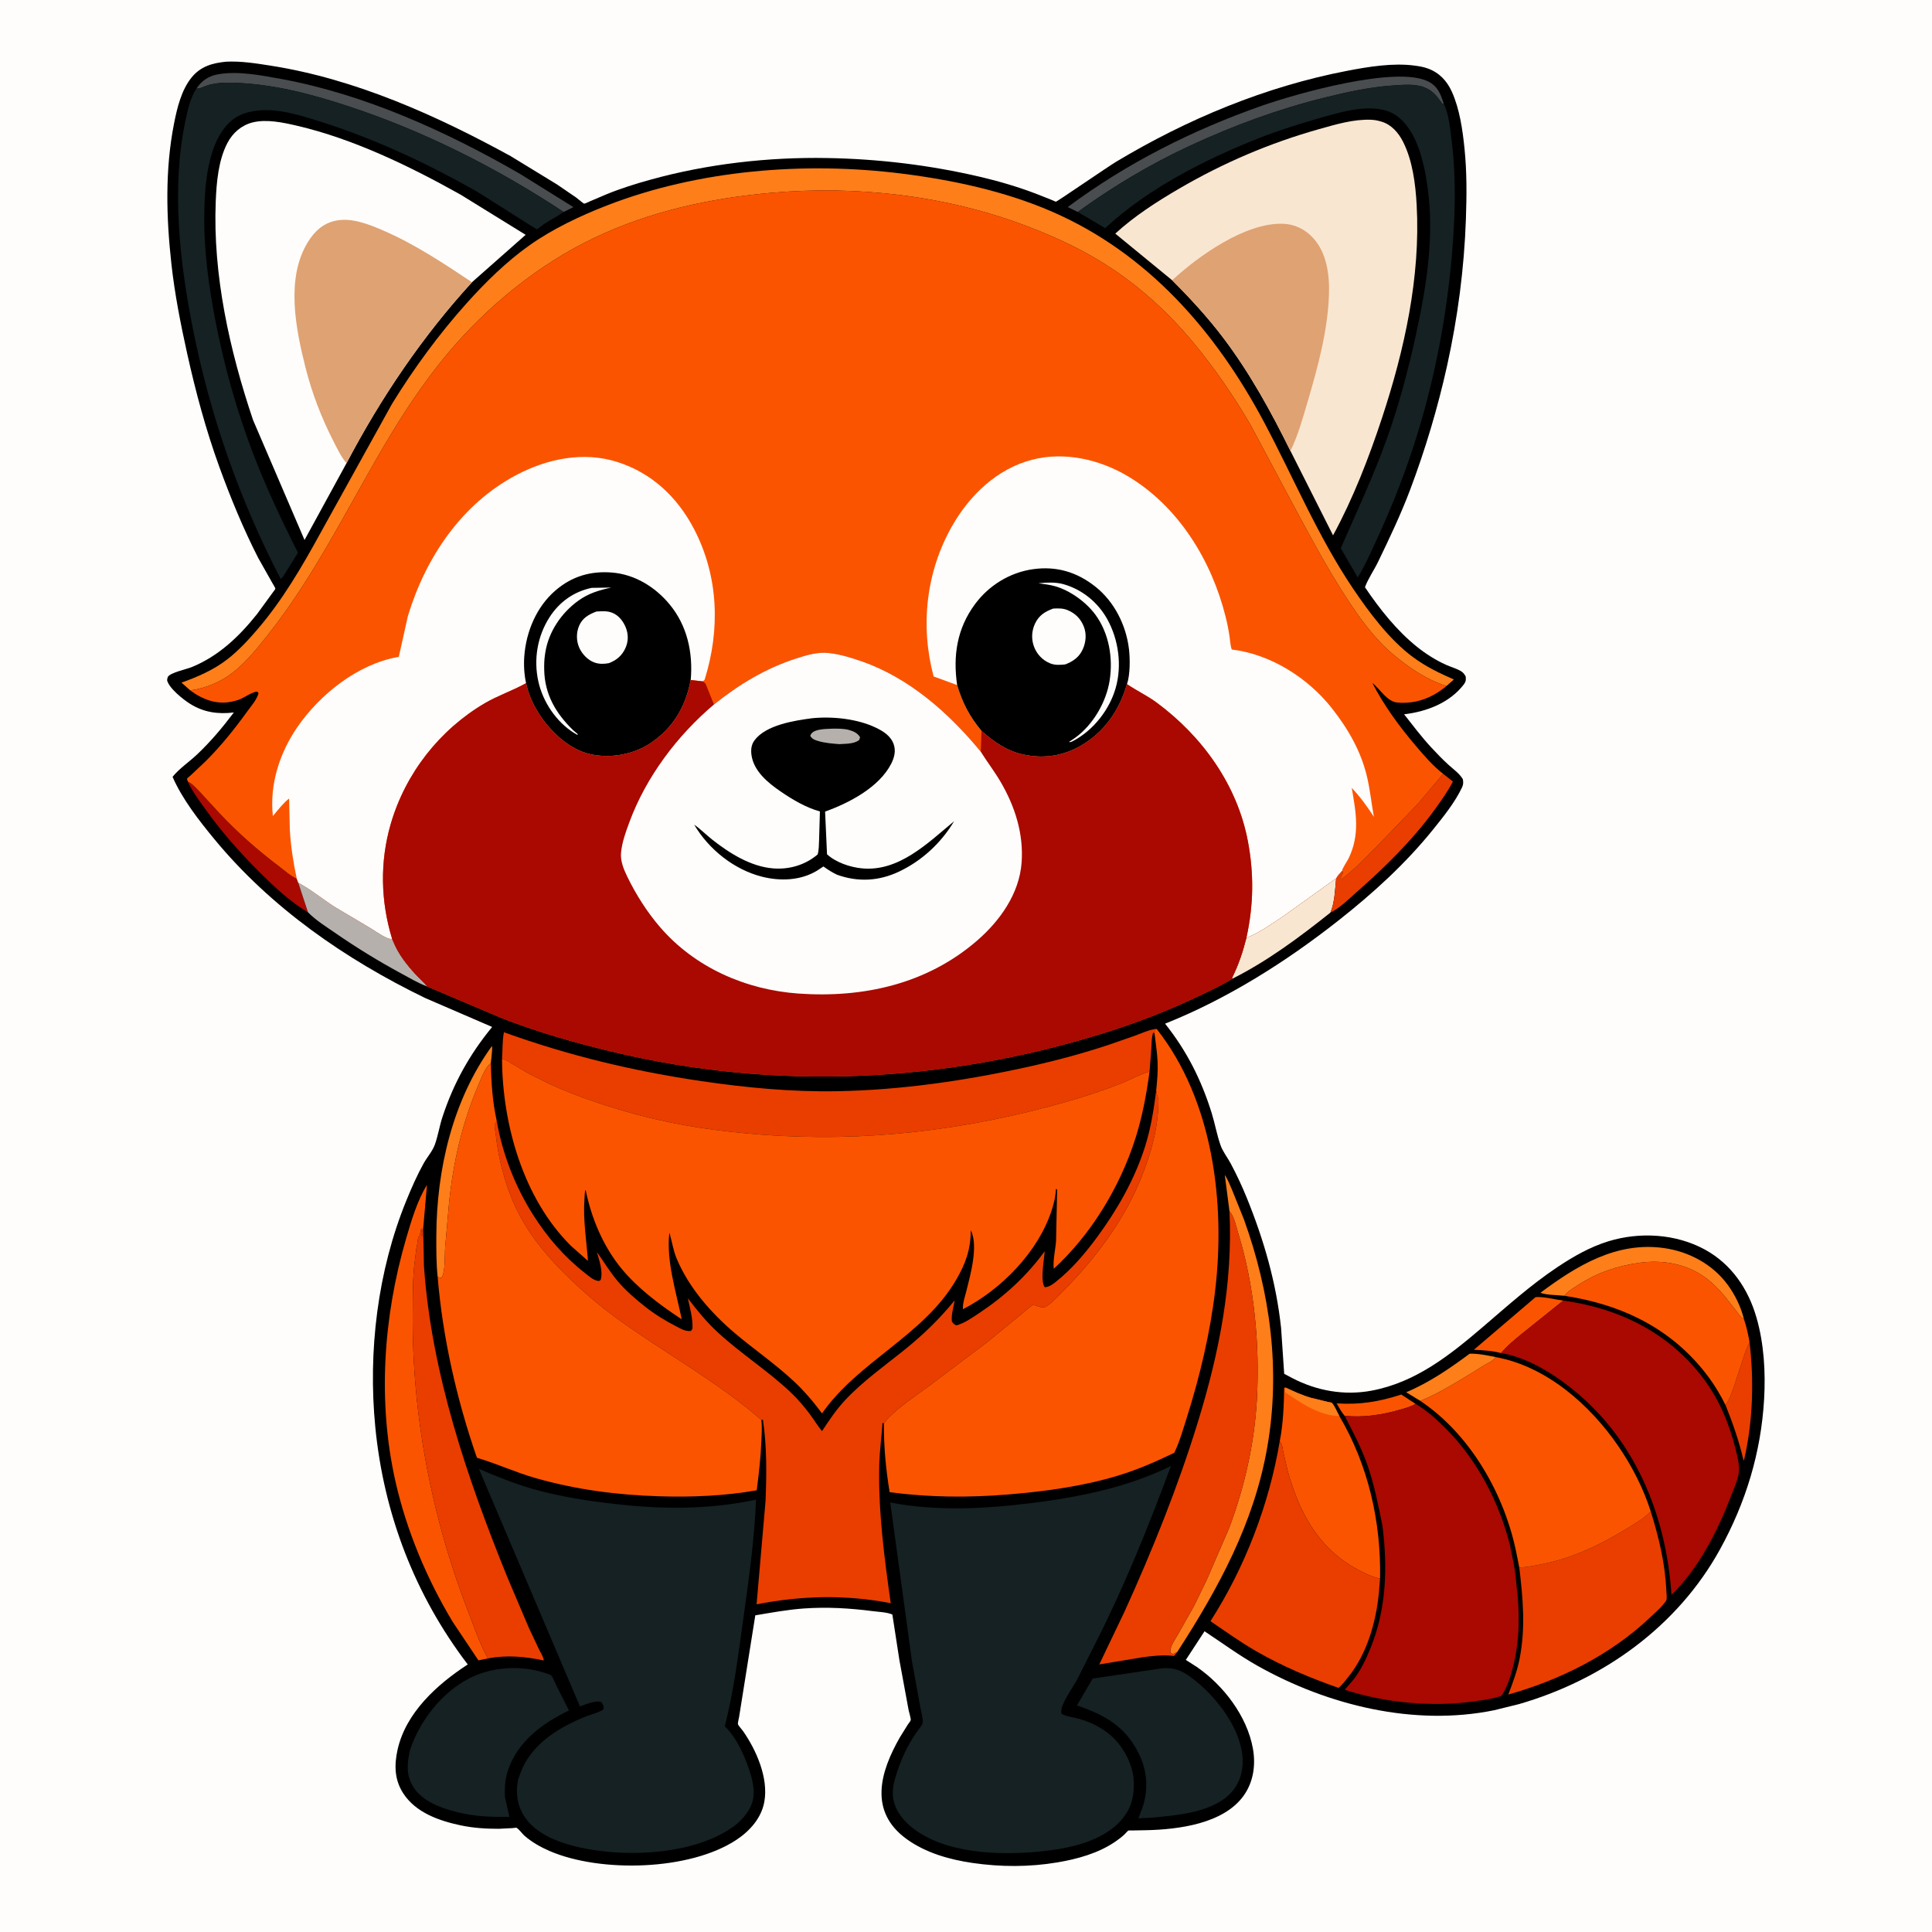 <svg version="1.1" xmlns="http://www.w3.org/2000/svg" style="display: block;" viewBox="0 0 2048 2048" width="1024" height="1024">
<path transform="translate(0,0)" fill="rgb(254,253,251)" d="M -0 -0 L 2048 0 L 2048 2048 L -0 2048 L -0 -0 z"/>
<path transform="translate(0,0)" fill="rgb(0,0,0)" d="M 239.701 65.394 C 255.303 64.591 271.564 67.194 286.936 69.608 C 376.557 83.677 462.506 122.257 541.509 165.601 L 590.22 195.37 L 610.696 209.339 C 612.016 210.323 618.596 215.889 619.18 215.879 C 620.448 215.858 624.001 213.98 625.279 213.437 L 642.898 205.959 C 657.926 199.754 673.92 194.806 689.596 190.457 C 749.745 173.768 814.181 166.426 876.552 167.509 C 931.504 168.463 985.43 174.938 1038.96 187.445 C 1059.12 192.154 1079.13 198.095 1098.48 205.458 L 1114.99 212.009 C 1115.65 212.274 1118.93 213.844 1119.41 213.794 C 1120.59 213.672 1174.8 176.486 1183.02 171.549 C 1258.45 126.257 1341.32 91.781 1427.9 75.098 C 1450.61 70.721 1476.62 66.442 1499.74 69.562 L 1501.5 69.822 C 1505.58 70.393 1509.39 71.131 1513.28 72.509 C 1525.57 76.866 1533.83 85.645 1539.11 97.402 C 1547.29 115.653 1550.44 137.726 1552.45 157.51 C 1554.99 182.589 1554.79 207.064 1553.92 232.222 C 1552.12 284.339 1545.27 336.588 1534.01 387.5 C 1524.18 431.973 1510.97 476.243 1494.91 518.875 C 1485.09 544.965 1473.04 570.268 1460.93 595.355 C 1456.59 604.356 1450.31 613.278 1446.91 622.489 C 1462.37 645.426 1480.57 668.465 1502.23 685.78 C 1511.41 693.119 1521.93 699.794 1532.65 704.645 C 1537.72 706.937 1543.39 708.445 1548.22 711.177 C 1550.86 712.67 1552.2 714.418 1553.67 717.009 C 1554.13 720.48 1553.92 722.632 1551.73 725.5 C 1536.71 745.132 1511.99 754.466 1488.39 757.176 C 1497.71 769.018 1506.87 781.149 1517.1 792.22 C 1522.98 798.578 1529.07 804.914 1535.48 810.741 C 1540.71 815.496 1547.14 819.885 1550.71 826.053 C 1551.21 829.142 1551.29 831.576 1549.91 834.5 C 1542.47 850.348 1530.13 865.654 1519.19 879.237 C 1489.95 915.575 1455.39 946.954 1418.82 975.766 C 1363.13 1019.65 1301.03 1058.8 1235.03 1085.14 C 1258.05 1114.05 1273.49 1144.69 1284.46 1180 C 1287.94 1191.2 1289.99 1203.18 1293.89 1214.17 C 1296.24 1220.78 1301.32 1227.22 1304.66 1233.47 C 1311.05 1245.43 1316.83 1257.87 1321.92 1270.44 C 1339.92 1314.88 1352.87 1359.84 1358 1407.64 L 1361.3 1456.28 L 1369.78 1460.8 C 1395.88 1474.37 1424.98 1479.58 1454 1474.14 C 1500.67 1465.38 1536.81 1436.6 1571.88 1406.62 C 1597.65 1384.59 1622.59 1362.1 1650.88 1343.23 C 1667.87 1331.9 1685.53 1321.76 1705.19 1315.75 C 1738.27 1305.64 1776.42 1307.83 1807.05 1324.49 C 1835.33 1339.88 1853.18 1366.2 1861.97 1396.76 C 1869.92 1424.41 1871.66 1454.42 1870.04 1483 C 1866.82 1539.66 1850.64 1592.64 1823.34 1642.26 C 1778.2 1724.28 1699.25 1780.67 1610.25 1806.41 L 1583.76 1812.95 C 1498.83 1830.2 1407.59 1807.75 1333.19 1765.9 C 1313.43 1754.79 1295.68 1741.66 1276.85 1729.21 L 1257.02 1759.57 L 1268.41 1766.85 C 1296.82 1786.31 1321.95 1819.13 1328.12 1853.46 C 1331.23 1870.78 1328.77 1888.81 1318.42 1903.36 C 1297.12 1933.31 1249.32 1939.26 1215.53 1940.09 L 1199.77 1940.38 C 1199.34 1940.39 1196.54 1940.25 1196.21 1940.43 C 1194.98 1941.11 1193.11 1943.52 1192 1944.56 C 1189.05 1947.32 1185.83 1949.78 1182.5 1952.07 C 1164.44 1964.51 1142.15 1970.66 1120.76 1974.24 C 1090.98 1979.24 1060.7 1979.15 1030.86 1974.8 C 1006.53 1971.26 981.364 1964.12 961.196 1949.58 C 920.71 1920.38 932.774 1878.48 954.034 1841.44 L 962.446 1827.94 C 963.164 1826.84 965.195 1824.48 965.4 1823.42 C 965.735 1821.69 963.593 1815.07 963.196 1812.94 L 953.358 1759.5 L 945.951 1711.5 C 940.622 1708.98 930.924 1708.63 924.886 1707.85 C 900.673 1704.71 876.579 1703.33 852.194 1705.05 C 835.046 1706.26 817.617 1709.47 800.654 1712.32 L 783.521 1819.78 C 783.265 1821.32 781.938 1826.45 782.282 1827.74 C 782.682 1829.23 786.341 1833.17 787.385 1834.65 C 801.643 1854.86 814.833 1884.79 810.199 1910.1 C 807.063 1927.23 794.934 1940.8 780.778 1950.21 C 731.343 1983.06 636.402 1985.43 582.483 1962.1 C 573.115 1958.05 563.656 1952.67 555.948 1945.93 C 553.688 1943.96 549.915 1938.71 547.561 1937.54 C 547.085 1937.3 544.098 1937.81 543.32 1937.87 L 528.783 1938.6 C 515.37 1938.66 501.633 1937.75 488.5 1934.99 C 465.55 1930.15 440.756 1921.53 427.41 1900.94 C 418.13 1886.61 417.825 1871.09 421.41 1854.88 C 430.114 1815.5 463.439 1785.44 495.829 1764.4 C 439.805 1690.96 406.848 1604.85 397.853 1513.01 C 389.976 1432.6 400.197 1347.31 430.844 1272.38 C 436.24 1259.18 442.095 1245.8 449.024 1233.33 C 452.635 1226.83 458.406 1220.38 460.918 1213.46 C 464.327 1204.06 465.828 1193.79 468.965 1184.22 C 480.72 1148.35 497.815 1117.67 521.693 1088.62 L 450.561 1057.89 C 366.112 1016.89 287.085 962.177 227.088 889.364 C 210.944 869.772 193.032 846.854 182.93 823.466 C 189.921 814.78 200.574 807.627 208.782 799.871 C 223.283 786.168 235.883 771.19 247.872 755.259 C 231.095 757.265 215.997 755.165 201.511 746.106 C 194.183 741.522 178.977 729.45 177.118 721 C 177.404 719.833 177.417 718.563 177.977 717.5 C 180.308 713.068 197.984 709.316 203.219 707.168 C 231.951 695.376 253.423 674.782 272.5 650.926 L 289.33 627.832 C 289.761 627.211 291.915 624.543 291.919 624.091 C 291.925 623.261 289.147 618.818 288.627 617.858 L 273.645 591.299 C 257.788 560.22 244.411 527.695 232.5 494.925 C 218.278 455.796 207.463 415.524 198.448 374.918 C 191.472 343.493 185.254 311.881 181.7 279.86 C 176.234 230.596 174.836 179.92 184.458 131.094 C 187.721 114.532 192.242 95.442 203.121 82.094 C 212.759 70.269 225.197 66.832 239.701 65.394 z"/>
<path transform="translate(0,0)" fill="rgb(251,84,0)" d="M 1425.39 1500.85 C 1421.98 1496.82 1419.5 1492.23 1416.89 1487.66 C 1441.91 1489.2 1461.65 1485.95 1485.4 1478.27 L 1500.5 1488.11 C 1495.37 1491.39 1489.39 1492.77 1483.61 1494.44 C 1464.56 1499.94 1445.22 1502.83 1425.39 1500.85 z"/>
<path transform="translate(0,0)" fill="rgb(254,126,26)" d="M 1505.57 1484.99 L 1490.67 1475.87 C 1515.35 1465.36 1536.48 1450.86 1557.94 1434.95 C 1567.01 1434.73 1576.82 1436.82 1585.73 1438.61 C 1582.99 1441.7 1580.77 1443.32 1577.09 1445.17 C 1571.55 1447.95 1566.33 1451.75 1561 1454.94 C 1543.63 1465.35 1524.47 1477.58 1505.57 1484.99 z"/>
<path transform="translate(0,0)" fill="rgb(233,62,0)" d="M 1854.53 1422.14 C 1859.47 1463.61 1858.21 1507.04 1848.72 1547.85 L 1848.22 1547.95 C 1843.47 1527.61 1836.91 1508.82 1829.15 1489.48 C 1833.87 1482.67 1836.24 1474.94 1838.93 1467.18 L 1849.96 1433.54 C 1851.28 1429.54 1853.37 1426.22 1854.53 1422.14 z"/>
<path transform="translate(0,0)" fill="rgb(251,84,0)" d="M 1591.24 1434.32 C 1582.07 1431.87 1571.82 1431.21 1562.34 1430.84 L 1627.77 1375 C 1636.55 1374.29 1648.16 1377.53 1657.09 1378.69 L 1613.85 1413.37 C 1605.81 1420 1597.86 1426.21 1591.24 1434.32 z"/>
<path transform="translate(0,0)" fill="rgb(169,9,0)" d="M 198.997 828.317 C 204.069 830.952 207.708 835.165 211.657 839.205 L 232.273 861.597 C 252.024 882.721 273.356 901.372 296.413 918.822 C 302.018 923.063 308.22 928.683 314.6 931.514 L 316.179 935.728 L 326.479 967.093 C 307.649 956.039 291.229 940.559 275.838 925.233 C 254.269 903.755 235.331 882.451 217.63 857.659 C 210.993 848.363 203.706 838.761 198.997 828.317 z"/>
<path transform="translate(0,0)" fill="rgb(254,126,26)" d="M 463.939 1353.51 C 462.401 1339.33 462.484 1324.45 462.534 1310.17 C 462.779 1239.81 479.733 1166.29 521.601 1108.64 C 522.006 1114.42 520.814 1121.07 520.299 1126.89 C 513.822 1132.2 510.242 1142.96 507.02 1150.5 C 489.952 1190.46 480.344 1232.33 475.995 1275.5 L 471.896 1322.13 C 471.258 1330.6 472.325 1347.38 468.157 1354.5 C 466.248 1354.48 465.636 1354.24 463.939 1353.51 z"/>
<path transform="translate(0,0)" fill="rgb(182,176,173)" d="M 316.179 935.728 C 329.354 942.705 341.218 952.474 353.674 960.634 L 393.683 984.414 C 398.441 987.242 410.99 996.527 415.626 995.148 L 417.389 999.238 C 422.661 1011.88 431.285 1022.78 440.5 1032.81 C 444.499 1037.15 449.265 1041.12 452.883 1045.75 C 443.181 1042.14 433.81 1036.51 424.693 1031.57 C 401.132 1018.8 378.39 1004.86 356.334 989.638 C 346.313 982.722 335.031 975.757 326.479 967.093 L 316.179 935.728 z"/>
<path transform="translate(0,0)" fill="rgb(254,126,26)" d="M 1658.24 1373.57 C 1650.68 1372.74 1639.87 1372.98 1632.91 1370.4 C 1671.5 1341.59 1713.64 1315.89 1763.94 1323.01 C 1790.23 1326.74 1815.11 1339.96 1831.06 1361.44 C 1839.07 1372.23 1845.43 1385.08 1848.6 1398.16 C 1844.7 1396.4 1842.97 1392.92 1840.5 1389.63 L 1828.29 1374.12 C 1822.53 1367.41 1815.93 1360.51 1808.86 1355.16 C 1788.61 1339.84 1763.13 1335.19 1738.29 1338.57 C 1714.64 1341.79 1693.28 1349.01 1673.13 1361.99 C 1667.64 1365.52 1662.48 1368.48 1658.24 1373.57 z"/>
<path transform="translate(0,0)" fill="rgb(249,230,209)" d="M 1321.27 994.081 L 1321.89 993.796 C 1335.52 988.443 1347.65 979.567 1359.81 971.5 L 1416.38 930.981 C 1415.21 942.69 1414.9 956.527 1410.28 967.414 C 1377.45 993.553 1343.72 1018.73 1306.08 1037.65 C 1306.28 1035.98 1306.07 1036.45 1306.7 1035.17 C 1312.82 1022.64 1317.28 1009.54 1320.71 996.029 L 1321.27 994.081 z"/>
<path transform="translate(0,0)" fill="rgb(233,62,0)" d="M 1529.78 820.275 L 1540.14 828.444 C 1534.6 839.174 1527.33 849.278 1520.24 859.033 C 1496.84 891.207 1467.47 919.9 1437.64 946.086 C 1429.54 953.2 1420.02 962.77 1410.28 967.414 C 1414.9 956.527 1415.21 942.69 1416.38 930.981 C 1417.72 928.143 1420.64 925.431 1422.68 923.031 L 1423.72 925.032 C 1422.69 927.022 1421.78 928.872 1421.05 931 L 1422.5 931.729 C 1437 920.464 1449.38 907.449 1462.23 894.389 L 1503.07 852.014 L 1529.78 820.275 z"/>
<path transform="translate(0,0)" fill="rgb(73,77,80)" d="M 208.235 93.817 C 214.097 85.314 221.004 80.585 231.224 78.749 C 252.168 74.986 277.403 79.915 298 83.687 C 386.528 99.9 473.991 139.688 551.581 184.528 L 607.831 219.567 L 597.474 224.678 C 526.17 177.652 448.751 138.57 367.472 112.043 C 328.476 99.316 289.524 89.112 248.287 87.736 C 238.897 87.422 229.538 87.688 220.444 90.282 C 216.956 91.277 213.239 93.707 209.638 93.823 L 208.235 93.817 z"/>
<path transform="translate(0,0)" fill="rgb(73,77,80)" d="M 1142.44 224.681 L 1131.85 219.499 C 1194.54 172.848 1263.81 138.007 1337.44 112.14 C 1373.14 99.599 1480.14 69.089 1514.14 86.459 C 1524.06 91.527 1527.26 99.746 1530.35 109.806 L 1529.27 110.449 C 1523.67 102.792 1519.67 96.574 1510.5 92.869 L 1509.29 92.366 C 1499.78 88.679 1486.63 89.939 1476.63 90.611 C 1452.24 92.248 1428.62 97.424 1404.95 103.257 C 1355.02 115.561 1307.49 133.1 1260.87 154.741 C 1219.09 174.141 1179.76 197.709 1142.44 224.681 z"/>
<path transform="translate(0,0)" fill="rgb(254,126,26)" d="M 1303.3 1283.93 L 1298.32 1245.55 C 1301.56 1250.16 1303.74 1256.07 1306.02 1261.24 L 1318.61 1292.59 C 1346.63 1370.22 1357.61 1452.35 1343.38 1534.02 C 1329.36 1614.51 1291.69 1683.5 1247.9 1751.22 L 1243 1753.51 L 1240.49 1751.51 C 1240.41 1744.68 1245.47 1738.21 1248.73 1732.46 L 1265.86 1702.1 L 1279.09 1674.87 L 1302.78 1620.19 C 1319.23 1576.53 1329.86 1529.71 1332.37 1483.09 C 1335.5 1425.14 1329.66 1362.79 1312.54 1307.21 C 1310.29 1299.91 1308.41 1289.62 1303.3 1283.93 z"/>
<path transform="translate(0,0)" fill="rgb(251,84,0)" d="M 1658.24 1373.57 C 1662.48 1368.48 1667.64 1365.52 1673.13 1361.99 C 1693.28 1349.01 1714.64 1341.79 1738.29 1338.57 C 1763.13 1335.19 1788.61 1339.84 1808.86 1355.16 C 1815.93 1360.51 1822.53 1367.41 1828.29 1374.12 L 1840.5 1389.63 C 1842.97 1392.92 1844.7 1396.4 1848.6 1398.16 C 1851.38 1406.02 1852.94 1413.98 1854.53 1422.14 C 1853.37 1426.22 1851.28 1429.54 1849.96 1433.54 L 1838.93 1467.18 C 1836.24 1474.94 1833.87 1482.67 1829.15 1489.48 C 1823.91 1479.06 1818.4 1469.58 1811.45 1460.16 C 1773.67 1409.03 1720.15 1382.96 1658.24 1373.57 z"/>
<path transform="translate(0,0)" fill="rgb(251,84,0)" d="M 1356.59 1527.72 C 1360.2 1509.93 1361.03 1489.19 1361.28 1471 L 1362.88 1470.91 C 1371.69 1475.09 1380.38 1479.06 1389.78 1481.74 L 1407.56 1486.09 C 1408.08 1486.21 1411.31 1486.71 1411.66 1487 C 1414.34 1489.3 1417.78 1497.64 1419.73 1501.03 C 1450.48 1553.04 1464.05 1613.31 1462.94 1673.29 C 1461.13 1673.12 1461.65 1673.25 1459.98 1672.78 C 1451.37 1670.37 1441.68 1665.36 1434 1660.85 C 1395.49 1638.26 1376.74 1600.9 1365.01 1559.42 L 1360.29 1539.08 C 1359.61 1535.73 1359.51 1532.17 1357.62 1529.24 L 1356.59 1527.72 z"/>
<path transform="translate(0,0)" fill="rgb(254,126,26)" d="M 1362.88 1470.91 C 1371.69 1475.09 1380.38 1479.06 1389.78 1481.74 L 1407.56 1486.09 C 1408.08 1486.21 1411.31 1486.71 1411.66 1487 C 1414.34 1489.3 1417.78 1497.64 1419.73 1501.03 C 1399.4 1501.03 1378.64 1487.11 1362.5 1475.98 C 1361.84 1473.46 1361.92 1473.35 1362.88 1470.91 z"/>
<path transform="translate(0,0)" fill="rgb(251,84,0)" d="M 517.2 1758.02 L 507.141 1760.04 L 480.042 1719.5 C 452.473 1673.79 431.029 1622.59 419.236 1570.52 C 400.117 1486.1 406.334 1395.69 430.463 1313.09 C 435.886 1294.53 442.312 1272.48 452.629 1256.07 L 448.575 1302.27 C 446.923 1304.36 447.527 1308.44 447.5 1311.17 C 446.795 1309.27 446.575 1309.02 446.755 1307 L 446.75 1301.49 L 445.116 1308.54 C 444.85 1309.99 445.045 1309.38 444.16 1310.52 C 442.397 1312.81 442.742 1317.51 442.031 1320.39 C 440.919 1324.9 440.699 1329.82 440.019 1334.45 C 437.296 1352.95 437.665 1372.51 437.491 1391.19 C 436.476 1500.06 457.667 1609.45 497.246 1710.83 C 503.176 1726.01 509.134 1743.92 517.2 1758.02 z"/>
<path transform="translate(0,0)" fill="rgb(233,62,0)" d="M 517.2 1758.02 C 509.134 1743.92 503.176 1726.01 497.246 1710.83 C 457.667 1609.45 436.476 1500.06 437.491 1391.19 C 437.665 1372.51 437.296 1352.95 440.019 1334.45 C 440.699 1329.82 440.919 1324.9 442.031 1320.39 C 442.742 1317.51 442.397 1312.81 444.16 1310.52 C 445.045 1309.38 444.85 1309.99 445.116 1308.54 L 446.75 1301.49 L 446.755 1307 C 446.575 1309.02 446.795 1309.27 447.5 1311.17 C 447.527 1308.44 446.923 1304.36 448.575 1302.27 L 449.405 1342 C 457.268 1455.61 495.272 1567.14 537.827 1671.94 L 560.581 1725.52 L 571.517 1748.7 C 573.224 1752.18 576.121 1756.38 576.455 1760.17 C 556.578 1756 537.352 1754.14 517.2 1758.02 z"/>
<path transform="translate(0,0)" fill="rgb(21,33,35)" d="M 434.489 1855.47 C 444.519 1824.62 468.187 1794.05 497.582 1779.06 C 522.049 1766.59 552.986 1764.94 578.86 1773.76 C 580.252 1774.23 583.294 1775.04 584.294 1776.1 C 586.241 1778.16 588.005 1783.16 589.37 1785.89 L 602.315 1811.6 L 603.06 1813.18 C 575.401 1826.48 549.18 1845.65 538.722 1875.9 C 535.383 1885.56 534.826 1894.77 535.293 1904.9 L 539.948 1926.02 C 523.537 1926.1 507.7 1925.83 491.537 1922.51 C 473.344 1918.78 448.907 1911.29 438.445 1894.73 C 430.2 1881.68 431.479 1869.89 434.489 1855.47 z"/>
<path transform="translate(0,0)" fill="rgb(21,33,35)" d="M 1232.18 1768.4 C 1245.12 1767.57 1252.89 1770.9 1263 1778.41 C 1287.21 1796.39 1312.71 1828.16 1316.76 1858.93 C 1318.62 1873.04 1315.91 1887.22 1306.69 1898.4 C 1287.78 1921.35 1247.51 1924.37 1220.15 1926.86 L 1206.72 1927.52 L 1210.74 1917.02 C 1217.49 1897.92 1216.39 1877.78 1207.47 1859.5 C 1193.05 1829.95 1171.35 1818.08 1141.61 1807.79 L 1158.24 1779.35 L 1232.18 1768.4 z"/>
<path transform="translate(0,0)" fill="rgb(233,62,0)" d="M 1749.87 1602.15 C 1758.48 1629.81 1765.08 1657.01 1766.37 1686.06 C 1766.48 1688.49 1767.4 1695 1766.13 1696.89 C 1761.75 1703.36 1754.54 1709.47 1748.84 1714.87 C 1707.47 1754.1 1653.33 1781.11 1598.86 1796.26 C 1603.68 1783.71 1608.32 1771.25 1610.92 1758 C 1617.25 1725.71 1614.39 1693.89 1610.51 1661.58 L 1611.96 1661.54 C 1618.98 1661.26 1626.11 1659.69 1633 1658.39 C 1666.06 1652.14 1696.52 1637.59 1725 1620.05 C 1733.4 1614.88 1743.11 1609.38 1749.87 1602.15 z"/>
<path transform="translate(0,0)" fill="rgb(233,62,0)" d="M 1356.59 1527.72 L 1357.62 1529.24 C 1359.51 1532.17 1359.61 1535.73 1360.29 1539.08 L 1365.01 1559.42 C 1376.74 1600.9 1395.49 1638.26 1434 1660.85 C 1441.68 1665.36 1451.37 1670.37 1459.98 1672.78 C 1461.65 1673.25 1461.13 1673.12 1462.94 1673.29 L 1461.61 1689.2 C 1458.61 1719.41 1449.01 1752.97 1429.79 1776.94 C 1426.46 1781.1 1423 1785.86 1418.88 1789.25 C 1388.51 1778.53 1359.5 1766.42 1331.53 1750.29 C 1314.8 1740.64 1299.1 1729.37 1283.14 1718.53 C 1319.82 1661.35 1345.4 1594.62 1356.59 1527.72 z"/>
<path transform="translate(0,0)" fill="rgb(21,33,35)" d="M 1142.44 224.681 C 1179.76 197.709 1219.09 174.141 1260.87 154.741 C 1307.49 133.1 1355.02 115.561 1404.95 103.257 C 1428.62 97.424 1452.24 92.248 1476.63 90.611 C 1486.63 89.939 1499.78 88.679 1509.29 92.366 L 1510.5 92.869 C 1519.67 96.574 1523.67 102.792 1529.27 110.449 L 1530.35 109.806 C 1535.97 120.375 1537.46 138.283 1538.93 150.176 C 1543.84 190.107 1542.5 230.474 1539.06 270.469 C 1533.61 334.064 1521.65 397.198 1503.08 458.257 C 1491.31 496.984 1476.31 535.487 1459.3 572.206 C 1453.1 585.589 1447.07 599.618 1439.25 612.148 L 1421.21 581.148 C 1438.12 542.71 1455.7 505.159 1469.94 465.569 C 1482.67 430.223 1492.38 393.733 1500.45 357.073 C 1511.8 305.585 1520.62 252.286 1513.45 199.549 C 1511.35 184.109 1508.2 168.28 1502.52 153.726 C 1497.25 140.214 1488.09 125.504 1474.5 119.273 C 1451.27 108.621 1416.25 120.147 1393.16 126.855 C 1372.71 132.793 1352.5 139.284 1332.72 147.171 C 1276.09 169.741 1216.54 200.094 1171.54 241.852 L 1142.44 224.681 z"/>
<path transform="translate(0,0)" fill="rgb(233,62,0)" d="M 1303.3 1283.93 C 1308.41 1289.62 1310.29 1299.91 1312.54 1307.21 C 1329.66 1362.79 1335.5 1425.14 1332.37 1483.09 C 1329.86 1529.71 1319.23 1576.53 1302.78 1620.19 L 1279.09 1674.87 L 1265.86 1702.1 L 1248.73 1732.46 C 1245.47 1738.21 1240.41 1744.68 1240.49 1751.51 L 1243 1753.51 L 1247.9 1751.22 L 1244.5 1755.41 C 1233.08 1753.92 1221.32 1755.36 1210 1756.94 L 1165.27 1764.38 L 1192.24 1707.96 C 1221.74 1642.98 1248.62 1576.15 1269.65 1507.95 C 1292.22 1434.74 1307.01 1360.82 1303.3 1283.93 z"/>
<path transform="translate(0,0)" fill="rgb(21,33,35)" d="M 208.235 93.817 L 209.638 93.823 C 213.239 93.707 216.956 91.277 220.444 90.282 C 229.538 87.688 238.897 87.422 248.287 87.736 C 289.524 89.112 328.476 99.316 367.472 112.043 C 448.751 138.57 526.17 177.652 597.474 224.678 C 591.089 229.372 583.702 232.92 577.037 237.255 C 575.928 237.976 569.692 243.054 568.989 243.084 C 568.44 243.107 510.982 206.15 503.479 201.914 C 452.229 172.974 398.138 147.613 342.005 129.707 C 320.381 122.809 293.41 113.949 270.521 117.562 L 269 117.822 C 263.363 118.725 258.543 120.061 253.402 122.62 C 239.128 129.726 230.188 145.522 225.363 160.217 C 218.602 180.806 216.948 203.288 216.562 224.818 C 215.855 264.227 221.06 302.658 228.608 341.259 C 237.825 388.393 250.887 435.099 268.009 480 C 281.749 516.031 298.451 551.505 315.89 585.884 L 303.21 606.178 C 301.613 608.685 299.932 612.014 297.519 613.72 C 253.972 529.727 223.194 442.129 204.64 349.349 C 190.574 279.008 181.605 200.375 196.229 129.567 C 198.663 117.786 201.498 103.909 208.235 93.817 z"/>
<path transform="translate(0,0)" fill="rgb(251,84,0)" d="M 1585.73 1438.61 C 1639.29 1448.53 1685.24 1488.99 1715.24 1532.62 C 1729.82 1553.81 1742 1577.61 1749.87 1602.15 C 1743.11 1609.38 1733.4 1614.88 1725 1620.05 C 1696.52 1637.59 1666.06 1652.14 1633 1658.39 C 1626.11 1659.69 1618.98 1661.26 1611.96 1661.54 L 1610.51 1661.58 L 1607.58 1646.84 C 1595.18 1584.63 1558.97 1520.67 1505.57 1484.99 C 1524.47 1477.58 1543.63 1465.35 1561 1454.94 C 1566.33 1451.75 1571.55 1447.95 1577.09 1445.17 C 1580.77 1443.32 1582.99 1441.7 1585.73 1438.61 z"/>
<path transform="translate(0,0)" fill="rgb(169,9,0)" d="M 1657.09 1378.69 C 1715.54 1386.62 1768.56 1412.43 1804.85 1460.16 C 1822.23 1483.02 1832.97 1508.75 1839.92 1536.54 C 1841.74 1543.83 1844.33 1553.95 1843.17 1561.46 C 1841.95 1569.44 1837.92 1578.18 1835.03 1585.72 C 1820.75 1622.99 1800.8 1662.45 1771.85 1690.63 C 1766.56 1610.87 1736.87 1533.57 1675.65 1479.94 C 1652.85 1459.97 1621.74 1439.27 1591.24 1434.32 C 1597.86 1426.21 1605.81 1420 1613.85 1413.37 L 1657.09 1378.69 z"/>
<path transform="translate(0,0)" fill="rgb(233,62,0)" d="M 532.161 1122.89 C 532.884 1113.39 532.358 1103.56 534.193 1094.2 C 602.537 1118.95 671.913 1135.53 743.774 1146.07 C 791.208 1153.03 839.246 1157.6 887.257 1156.74 C 955.549 1155.51 1024.11 1145.48 1090.7 1130.68 C 1119.29 1124.33 1147.83 1116.68 1175.63 1107.44 L 1204.08 1097.53 C 1210.29 1095.22 1216.62 1092.26 1223.15 1091.06 L 1223.98 1090.92 C 1223.98 1091.95 1224.31 1094.79 1223.89 1095.59 L 1222.41 1094.5 C 1220.6 1100.22 1220.74 1106.13 1220.43 1112.08 L 1218.56 1135.87 C 1208.43 1138.71 1198.55 1144.44 1188.68 1148.34 C 1169.58 1155.88 1150.22 1162.31 1130.48 1167.92 C 1024.21 1198.14 917.375 1211.13 807.041 1202.75 C 762.988 1199.41 719.445 1193.35 676.701 1181.9 C 644.968 1173.4 614.117 1163.25 584.117 1149.83 L 560.529 1138.14 L 542.57 1127.51 C 540.01 1125.95 536.47 1123.21 533.486 1122.95 L 532.161 1122.89 z"/>
<path transform="translate(0,0)" fill="rgb(254,126,26)" d="M 201.704 731.85 L 192.407 723.6 C 209.597 717.463 226.419 710.175 240.936 698.917 C 252.865 689.666 263.169 678.502 272.978 667.082 C 299.338 636.392 320.213 600.585 339.606 565.198 L 415.587 428.055 C 438.663 390.556 465.23 354.262 494.629 321.486 C 514.701 299.108 537.02 277.13 561.668 259.754 C 586.23 242.438 615.288 228.706 643.209 217.857 C 740.31 180.124 852.783 171.106 955.75 184 C 1009.6 190.744 1065.23 202.629 1115.14 224.325 C 1216.38 268.33 1288.51 350.967 1339.6 446.847 C 1371.17 506.078 1396.56 567.902 1434.23 623.829 C 1451.33 649.222 1473.01 678.211 1497.8 696.552 C 1511.53 706.716 1525.58 713.457 1541.15 720.278 L 1533.3 727.228 L 1532.47 726.964 C 1511.8 720.159 1494.05 708.059 1477.44 694.308 C 1456.9 677.289 1440.69 654.481 1426.28 632.25 C 1405.54 600.238 1387.83 566.677 1369.74 533.155 L 1325.94 451 C 1307.9 419.907 1287.04 389.625 1263.98 362 C 1239.33 332.466 1210.68 306.03 1178.61 284.701 C 1150.36 265.912 1120.64 251.956 1089 239.903 C 1003.15 207.203 908.714 196.371 817.377 204.425 C 752.599 210.136 689.204 223.972 630.19 252.064 C 570.779 280.344 516.492 324.628 474.429 374.915 C 448.939 405.388 426.996 438.779 406.901 473 C 366.857 541.195 332.61 611.967 283.051 674.24 C 272.213 687.859 260.278 702.653 246.393 713.321 C 233.631 723.126 217.707 729.728 201.704 731.85 z"/>
<path transform="translate(0,0)" fill="rgb(169,9,0)" d="M 1500.5 1488.11 C 1512.38 1495.11 1522.79 1504.48 1532.49 1514.21 C 1565.96 1547.76 1588.83 1591.69 1600.55 1637.48 L 1604.67 1658.18 C 1606.35 1666.04 1606.79 1674.14 1607.75 1682.11 C 1611.09 1709.94 1610.97 1738.71 1604.11 1766 C 1601.36 1776.95 1597.91 1788.06 1591.73 1797.59 C 1582.66 1800.86 1572.99 1802 1563.5 1803.39 C 1519.11 1809.9 1468.11 1805.15 1425.52 1791.24 L 1435.1 1780.02 C 1442.76 1770.01 1447.96 1758.92 1452.71 1747.29 C 1469.74 1705.68 1471.04 1661.2 1465.42 1617.14 C 1460.96 1595.26 1456.73 1573.3 1449.25 1552.21 C 1442.96 1534.46 1434.12 1517.5 1425.39 1500.85 C 1445.22 1502.83 1464.56 1499.94 1483.61 1494.44 C 1489.39 1492.77 1495.37 1491.39 1500.5 1488.11 z"/>
<path transform="translate(0,0)" fill="rgb(233,62,0)" d="M 526.554 1188.14 C 532.548 1223.04 546.094 1257.74 564.997 1287.61 C 579.835 1311.06 597.899 1332.18 619.836 1349.3 C 623.708 1352.32 628.568 1356.86 633.546 1357.74 C 635.453 1358.08 635.255 1357.78 636.732 1356.8 C 639.449 1347.75 635.173 1336.05 632.765 1327.22 C 640.024 1337.45 646.348 1347.98 654.431 1357.66 C 663.007 1367.93 673.504 1376.96 683.975 1385.21 C 694.167 1393.24 705.404 1400.14 716.94 1406.07 C 722.043 1408.69 726.574 1411.55 732.5 1410.85 L 734.046 1408.5 C 734.61 1397.78 731.403 1386.66 729.142 1376.25 C 739.134 1389.31 749.111 1401.56 761.266 1412.73 C 785.639 1435.11 813.811 1452.96 837.914 1475.71 C 845.879 1483.23 852.901 1491.53 859.406 1500.34 C 863.506 1505.89 866.897 1511.78 871.406 1517.03 C 879.09 1505.32 886.42 1494.3 896.06 1484.01 C 915.215 1463.59 938.644 1447.21 960.335 1429.63 C 979.571 1414.05 996.373 1397.6 1012.03 1378.4 C 1010.88 1385.56 1008.07 1393.82 1009.08 1401 C 1010.95 1403.4 1011.16 1403.99 1014 1404.93 C 1022.52 1402.58 1030.61 1396.82 1037.9 1391.99 C 1064.8 1374.15 1088.38 1352.58 1107.4 1326.38 C 1106.91 1335.26 1102.42 1357.44 1107.43 1364.5 C 1112.03 1364.28 1115.19 1361.95 1118.7 1359.2 C 1135.83 1345.79 1150.23 1328.74 1163.08 1311.28 C 1184.34 1282.4 1202.6 1250.46 1213.56 1216.21 C 1219.85 1196.57 1223.01 1176.49 1225.62 1156.09 C 1226.01 1158.42 1226.3 1160.56 1227.21 1162.74 C 1228.53 1165.95 1227.9 1171.54 1227.74 1175 C 1226.4 1204.14 1215.86 1236.14 1203.65 1262.41 C 1184.79 1302.99 1155.74 1340.1 1124.14 1371.41 C 1120.55 1374.97 1111.58 1384.79 1106.72 1385.81 C 1103.03 1386.58 1097.93 1383 1094.37 1383.49 C 1094.03 1383.54 1051.4 1418.93 1044.95 1423.93 L 985 1469.08 C 970.644 1479.7 954.708 1490.07 942.088 1502.73 C 940.279 1504.54 938.772 1506.62 937.34 1508.73 L 936.929 1508.85 L 935.511 1508.21 C 934.505 1523.33 932.381 1538.14 932.041 1553.36 C 930.948 1602.32 937.384 1651.08 944.225 1699.46 C 896.541 1690.19 849.619 1691.37 802.015 1700.65 L 811.531 1590.98 C 812.635 1562.51 813.019 1533.24 808.724 1505 L 807.011 1505.16 C 760.104 1464.22 704.325 1434.18 654.071 1397.69 C 634.376 1383.39 616.224 1367.59 598.954 1350.48 C 571.886 1323.65 551.044 1296.07 538.421 1259.73 C 531.925 1241.03 527.569 1221.77 525.478 1202.09 C 525.213 1199.6 523.98 1194.74 524.449 1192.5 C 524.717 1191.22 525.96 1189.37 526.554 1188.14 z"/>
<path transform="translate(0,0)" fill="rgb(251,84,0)" d="M 520.299 1126.89 C 520.745 1147.37 522.063 1168.08 526.554 1188.14 C 525.96 1189.37 524.717 1191.22 524.449 1192.5 C 523.98 1194.74 525.213 1199.6 525.478 1202.09 C 527.569 1221.77 531.925 1241.03 538.421 1259.73 C 551.044 1296.07 571.886 1323.65 598.954 1350.48 C 616.224 1367.59 634.376 1383.39 654.071 1397.69 C 704.325 1434.18 760.104 1464.22 807.011 1505.16 C 807.983 1512.61 807.381 1520.49 807.081 1527.99 C 806.39 1545.28 804.343 1562.61 802.179 1579.77 C 767.839 1585.78 733.701 1587.17 698.926 1586.12 C 654.211 1584.78 610.985 1579.15 567.844 1566.89 C 546.981 1560.95 527.375 1551.86 506.772 1545.67 L 505.577 1545.32 C 484.292 1484.06 469.281 1418.19 463.939 1353.51 C 465.636 1354.24 466.248 1354.48 468.157 1354.5 C 472.325 1347.38 471.258 1330.6 471.896 1322.13 L 475.995 1275.5 C 480.344 1232.33 489.952 1190.46 507.02 1150.5 C 510.242 1142.96 513.822 1132.2 520.299 1126.89 z"/>
<path transform="translate(0,0)" fill="rgb(249,230,209)" d="M 1242.53 297.089 L 1182.23 247.632 C 1202.69 228.925 1226.06 213.909 1249.94 199.968 C 1296.76 172.628 1346.17 151.537 1398.36 136.857 C 1415.94 131.913 1434.68 126.266 1453.1 126.943 C 1456.67 127.074 1459.8 127.605 1463.23 128.605 L 1464.62 128.996 C 1474.86 132.071 1482.35 140.625 1487.07 149.84 C 1497.4 169.975 1500.5 195.026 1501.73 217.36 C 1505.91 293.338 1488.82 370.783 1465.14 442.606 C 1451.2 484.881 1434.44 528.307 1413.09 567.493 L 1367.93 477.986 C 1347.35 436.308 1325.18 395.863 1297.12 358.646 C 1280.59 336.719 1261.95 316.461 1242.53 297.089 z"/>
<path transform="translate(0,0)" fill="rgb(223,162,115)" d="M 1242.53 297.089 C 1270.38 271.315 1319.94 236.047 1359.69 237.174 C 1372.12 237.527 1383.14 242.806 1391.59 251.854 C 1406.84 268.172 1409.57 292.315 1408.71 313.704 C 1407.2 351.704 1396.87 389.3 1386.21 425.587 C 1381.08 443.069 1375.97 461.594 1367.93 477.986 C 1347.35 436.308 1325.18 395.863 1297.12 358.646 C 1280.59 336.719 1261.95 316.461 1242.53 297.089 z"/>
<path transform="translate(0,0)" fill="rgb(251,84,0)" d="M 1223.98 1090.92 L 1226.18 1090.81 C 1285.97 1166.63 1299.22 1275.31 1288.05 1368.61 C 1282.65 1413.71 1271.88 1459.01 1258.2 1502.26 C 1254.22 1514.83 1250.53 1528.12 1244.8 1540 C 1225.67 1549.24 1206.34 1557.74 1186 1563.96 C 1148.43 1575.47 1108.09 1580.93 1069 1584.17 C 1027.11 1587.66 984.738 1587.35 943.055 1581.76 C 939.068 1557.58 936.831 1533.37 936.929 1508.85 L 937.34 1508.73 C 938.772 1506.62 940.279 1504.54 942.088 1502.73 C 954.708 1490.07 970.644 1479.7 985 1469.08 L 1044.95 1423.93 C 1051.4 1418.93 1094.03 1383.54 1094.37 1383.49 C 1097.93 1383 1103.03 1386.58 1106.72 1385.81 C 1111.58 1384.79 1120.55 1374.97 1124.14 1371.41 C 1155.74 1340.1 1184.79 1302.99 1203.65 1262.41 C 1215.86 1236.14 1226.4 1204.14 1227.74 1175 C 1227.9 1171.54 1228.53 1165.95 1227.21 1162.74 C 1226.3 1160.56 1226.01 1158.42 1225.62 1156.09 C 1226.65 1145.85 1227.56 1135.57 1227.09 1125.27 C 1226.65 1115.37 1224.95 1105.45 1223.89 1095.59 C 1224.31 1094.79 1223.98 1091.95 1223.98 1090.92 z"/>
<path transform="translate(0,0)" fill="rgb(254,253,251)" d="M 367.327 490.986 L 322.816 572.419 L 268.233 445.228 C 243.411 371.573 225.491 291.363 228.702 213.271 C 229.532 193.08 231.526 169.685 241.11 151.5 C 246.71 140.873 255.871 132.802 267.629 129.813 C 282.418 126.053 300.264 129.889 314.879 133.293 C 374.888 147.269 434.679 176.344 488.246 206.336 L 557.191 248.921 L 500.317 299.165 C 447.668 356.625 403.534 422.001 367.327 490.986 z"/>
<path transform="translate(0,0)" fill="rgb(223,162,115)" d="M 367.327 490.986 C 361.728 484.67 357.571 475.682 353.735 468.235 C 340.715 442.962 330.608 416.596 323.679 389.01 C 313.446 348.275 302.8 295.268 326.133 257 C 333.135 245.518 342.127 236.894 355.611 233.974 C 372.25 230.37 390.49 237.557 405.5 243.999 C 439.276 258.493 469.854 278.879 500.317 299.165 C 447.668 356.625 403.534 422.001 367.327 490.986 z"/>
<path transform="translate(0,0)" fill="rgb(21,33,35)" d="M 549.147 1886.5 C 551.967 1878.23 554.918 1870.57 559.967 1863.35 L 560.93 1862 C 574.991 1842.04 596.861 1829.57 618.892 1820.36 C 624.471 1818.03 630.441 1816.59 635.95 1814.11 C 638.513 1812.96 639.102 1813.11 640.08 1810.5 C 639.446 1807.55 639.127 1806.24 637 1803.95 C 629.975 1802.69 621.342 1806.58 614.758 1808.87 L 507.622 1557.02 C 526.258 1565.03 544.995 1572.62 564.513 1578.25 C 594.302 1586.83 625.482 1591.41 656.238 1594.76 C 705.392 1600.12 752.907 1599.97 801.436 1589.71 C 799.8 1631.88 793.646 1675.02 787.834 1716.81 C 782.587 1754.54 777.771 1792.97 768.315 1829.91 C 782.274 1843.48 790.686 1864.38 796.331 1882.76 C 799.633 1895.8 800.846 1906.76 793.737 1918.82 C 789.293 1926.36 782.232 1933.15 775 1938 C 734.151 1965.39 669.314 1968.56 622.316 1959.93 C 599.503 1955.75 570.736 1946.99 556.832 1927 C 548.313 1914.75 546.374 1900.94 549.147 1886.5 z"/>
<path transform="translate(0,0)" fill="rgb(21,33,35)" d="M 948.803 1885.42 C 953.782 1867.91 960.808 1852.14 971.046 1837 C 972.837 1834.35 977.525 1829.07 978.092 1826.15 C 978.732 1822.85 976.46 1814.72 975.86 1811.27 L 966.735 1761.2 L 943.681 1592.68 C 992.128 1602.21 1044.77 1599.41 1093.53 1593.29 C 1144.48 1586.9 1194.83 1576.79 1241.28 1553.99 C 1217.64 1617.56 1192.5 1680.27 1161.8 1740.81 L 1141.77 1780.49 C 1137.72 1788.23 1123.85 1806.92 1125.07 1815.14 C 1125.37 1817.1 1125.01 1816.5 1126.83 1817.44 C 1130.78 1819.48 1136.01 1820.1 1140.33 1821.13 C 1151.96 1823.92 1162.4 1828.48 1172.19 1835.43 C 1187.23 1846.1 1198.51 1864.48 1201.34 1882.56 C 1203.13 1899.17 1200.94 1914.25 1190.09 1927.63 C 1170.09 1952.26 1132.5 1959.71 1102.56 1962.65 C 1059.36 1966.9 1000.68 1965.32 965.598 1936.26 C 955.747 1928.1 947.596 1916.81 946.496 1903.72 C 946.012 1897.94 947.029 1890.9 948.803 1885.42 z"/>
<path transform="translate(0,0)" fill="rgb(251,84,0)" d="M 532.161 1122.89 L 533.486 1122.95 C 536.47 1123.21 540.01 1125.95 542.57 1127.51 L 560.529 1138.14 L 584.117 1149.83 C 614.117 1163.25 644.968 1173.4 676.701 1181.9 C 719.445 1193.35 762.988 1199.41 807.041 1202.75 C 917.375 1211.13 1024.21 1198.14 1130.48 1167.92 C 1150.22 1162.31 1169.58 1155.88 1188.68 1148.34 C 1198.55 1144.44 1208.43 1138.71 1218.56 1135.87 C 1215.4 1159.84 1210.85 1184.04 1203.47 1207.12 C 1187.09 1258.26 1156.7 1308.57 1117.05 1344.96 C 1115.9 1336.33 1118.94 1324.16 1119.47 1315.23 L 1120.62 1261 L 1119.32 1260.24 C 1119.01 1268.16 1117.38 1274.99 1114.98 1282.5 C 1100.84 1326.68 1061.79 1366.64 1020.8 1387.81 C 1020.16 1382.3 1022.92 1374.5 1024.25 1369.11 C 1028.56 1351.61 1037.44 1321 1029.08 1304 C 1028.97 1324.49 1023.76 1339.16 1013.51 1356.74 C 979.087 1415.76 910.237 1442.68 871.386 1498.23 C 862.337 1486.04 852.463 1474.42 841.348 1464.05 C 821.595 1445.62 799.406 1430.52 778.863 1413.11 C 753.632 1391.71 729.976 1364.67 717.179 1333.89 C 713.585 1325.24 712.252 1315.59 709.575 1306.6 C 706.045 1336.24 716.714 1369.47 722.65 1398.42 L 719.92 1396.74 C 698.235 1382.25 675.633 1365.15 659 1345 C 639.389 1321.25 626.873 1291.23 620.786 1261.26 C 619.665 1262.97 619.723 1268.73 619.555 1270.95 C 617.905 1292.61 621.697 1314.94 623.255 1336.57 L 605.153 1320.54 C 554.725 1270.41 532.702 1192.37 532.161 1122.89 z"/>
<path transform="translate(0,0)" fill="rgb(251,84,0)" d="M 201.704 731.85 C 217.707 729.728 233.631 723.126 246.393 713.321 C 260.278 702.653 272.213 687.859 283.051 674.24 C 332.61 611.967 366.857 541.195 406.901 473 C 426.996 438.779 448.939 405.388 474.429 374.915 C 516.492 324.628 570.779 280.344 630.19 252.064 C 689.204 223.972 752.599 210.136 817.377 204.425 C 908.714 196.371 1003.15 207.203 1089 239.903 C 1120.64 251.956 1150.36 265.912 1178.61 284.701 C 1210.68 306.03 1239.33 332.466 1263.98 362 C 1287.04 389.625 1307.9 419.907 1325.94 451 L 1369.74 533.155 C 1387.83 566.677 1405.54 600.238 1426.28 632.25 C 1440.69 654.481 1456.9 677.289 1477.44 694.308 C 1494.05 708.059 1511.8 720.159 1532.47 726.964 L 1533.3 727.228 C 1518.33 739.766 1501.16 746.344 1481.5 744.753 C 1470.22 743.841 1463.28 730.597 1454.72 723.931 C 1467.11 748.076 1483.63 770.458 1501.19 791.076 C 1509.91 801.316 1519.09 812.039 1529.78 820.275 L 1503.07 852.014 L 1462.23 894.389 C 1449.38 907.449 1437 920.464 1422.5 931.729 L 1421.05 931 C 1421.78 928.872 1422.69 927.022 1423.72 925.032 L 1422.68 923.031 C 1420.64 925.431 1417.72 928.143 1416.38 930.981 L 1359.81 971.5 C 1347.65 979.567 1335.52 988.443 1321.89 993.796 L 1321.27 994.081 L 1320.71 996.029 C 1317.28 1009.54 1312.82 1022.64 1306.7 1035.17 C 1306.07 1036.45 1306.28 1035.98 1306.08 1037.65 C 1293.89 1045.08 1280.89 1051.02 1268 1057.13 C 1236.36 1072.13 1203.41 1084.71 1170 1095.14 C 1000.57 1148.03 821.87 1156.4 649 1114.87 C 609.035 1105.27 569.582 1094.04 531.295 1079 L 452.883 1045.75 C 449.265 1041.12 444.499 1037.15 440.5 1032.81 C 431.285 1022.78 422.661 1011.88 417.389 999.238 L 415.626 995.148 C 410.99 996.527 398.441 987.242 393.683 984.414 L 353.674 960.634 C 341.218 952.474 329.354 942.705 316.179 935.728 L 314.6 931.514 C 308.22 928.683 302.018 923.063 296.413 918.822 C 273.356 901.372 252.024 882.721 232.273 861.597 L 211.657 839.205 C 207.708 835.165 204.069 830.952 198.997 828.317 C 198.911 827.945 198.17 825.607 198.217 825.5 C 198.543 824.756 201.728 822.274 202.491 821.57 L 218.313 806.629 C 234.658 790.273 248.607 772.834 262.131 754.106 C 266.185 748.491 272.195 741.759 274.024 735 L 272.966 733.244 C 268.692 732.647 259.566 739.057 255.149 740.936 C 251.434 742.516 247.368 743.491 243.397 744.169 C 228.796 746.664 214.494 741.192 202.826 732.681 L 201.704 731.85 z"/>
<path transform="translate(0,0)" fill="rgb(254,253,251)" d="M 314.6 931.514 C 311.003 914.828 308.227 897.128 307.249 880.078 L 306.471 846.414 C 299.839 851.767 294.651 858.525 289.251 865.066 C 285.643 831.417 296.332 798.139 315.398 770.5 C 339.244 735.932 379.387 703.986 421.587 696.518 L 422.736 696.323 L 432.383 653.007 C 451.159 591.117 489.173 534.252 547.389 503.517 C 579.873 486.368 618.031 478.351 653.835 489.553 C 690.747 501.102 718.083 526.887 735.816 560.996 C 761.774 610.925 763.564 667.382 746.95 720.473 L 744.931 722.275 L 732.199 720.842 C 726.824 749.028 713.771 771.593 689.5 787.817 C 671.494 799.853 647.301 804.177 626.191 799.594 C 603.054 794.571 582.985 775.053 570.708 755.657 C 564.795 746.314 559.828 735.02 557.642 724.164 L 556.893 724.592 C 543.074 732.283 527.898 737.247 514.058 745.364 C 465.927 773.592 429.736 819.968 414.189 873.488 C 402.54 913.591 403.471 955.325 415.626 995.148 C 410.99 996.527 398.441 987.242 393.683 984.414 L 353.674 960.634 C 341.218 952.474 329.354 942.705 316.179 935.728 L 314.6 931.514 z"/>
<path transform="translate(0,0)" fill="rgb(0,0,0)" d="M 557.642 724.164 C 555.675 714.853 555.073 705.195 555.77 695.711 C 557.692 669.593 568.706 643.148 588.859 625.868 C 606.336 610.884 626.186 605.023 649 606.942 C 673.024 608.962 694.346 622.121 709.568 640.368 C 728.563 663.138 734.73 691.91 732.199 720.842 C 726.824 749.028 713.771 771.593 689.5 787.817 C 671.494 799.853 647.301 804.177 626.191 799.594 C 603.054 794.571 582.985 775.053 570.708 755.657 C 564.795 746.314 559.828 735.02 557.642 724.164 z"/>
<path transform="translate(0,0)" fill="rgb(254,253,251)" d="M 627.207 623.156 L 647.987 622.831 C 634.887 625.716 624.027 628.841 613.05 636.745 C 595.176 649.615 581.54 669.577 578.075 691.564 L 577.777 693.5 C 576.887 699.026 576.777 704.377 576.881 709.969 C 577.363 736.103 589.269 756.276 607.487 773.993 L 612.5 778.256 L 612 779 L 608.357 776.844 C 589.609 765.097 575.495 743.991 570.707 722.549 C 565.469 699.092 569.57 674.351 582.622 654.14 C 593.073 637.956 608.368 627.118 627.207 623.156 z"/>
<path transform="translate(0,0)" fill="rgb(254,253,251)" d="M 632.257 648.234 C 638.128 647.9 643.751 647.372 649.34 649.693 C 655.884 652.412 660.592 658.486 663.232 664.881 C 666.124 671.887 666.253 679.486 663.211 686.489 C 659.629 694.737 653.764 699.824 645.46 702.965 C 640.259 703.956 635.17 704.085 630.103 702.274 C 623.179 699.8 617.047 693.351 614.089 686.737 C 610.856 679.507 610.731 670.788 613.825 663.5 C 617.472 654.908 624.066 651.364 632.257 648.234 z"/>
<path transform="translate(0,0)" fill="rgb(254,253,251)" d="M 1014.6 726.184 L 989.678 717.068 C 975.352 663.443 981.629 605.966 1009.4 557.392 C 1028.05 524.792 1056.8 497.123 1093.79 487.412 C 1128.09 478.41 1165.61 486.958 1195.63 504.858 C 1249.3 536.865 1284.43 594.35 1299.24 653.949 C 1300.92 660.694 1302.3 667.459 1303.31 674.336 C 1303.99 678.943 1304.18 684.127 1305.71 688.511 C 1346.88 693.407 1386.45 718.559 1411.89 750.839 C 1428.86 772.375 1442.46 795.829 1448.92 822.71 C 1452.38 837.077 1453.75 851.416 1456.37 865.876 C 1449.49 855.159 1441.71 844.434 1432.89 835.229 C 1437.57 861.711 1441.73 884.834 1429.53 910.003 C 1428.18 912.789 1422.78 920.566 1422.68 923.031 C 1420.64 925.431 1417.72 928.143 1416.38 930.981 L 1359.81 971.5 C 1347.65 979.567 1335.52 988.443 1321.89 993.796 L 1321.27 994.081 C 1328.85 959.529 1329.39 926.552 1322.82 891.765 C 1311.57 832.134 1274.6 780.735 1226.41 745.007 C 1216.36 737.555 1204.99 732.248 1194.66 725.207 C 1186.6 753.118 1170.49 776.529 1144.81 791.047 C 1127.19 801.008 1107.63 804.195 1087.74 800.402 L 1085.93 800.073 C 1068.15 796.634 1053.63 786.543 1040.42 774.755 C 1027.72 759.418 1020.32 745.257 1014.6 726.184 z"/>
<path transform="translate(0,0)" fill="rgb(0,0,0)" d="M 1014.6 726.184 C 1010.1 694.991 1014.42 666.29 1033.54 640.428 C 1048.3 620.458 1070.59 606.769 1095.22 603.347 C 1119.92 599.914 1141.45 606.358 1160.96 621.724 C 1181.13 637.615 1193.72 662.618 1196.74 687.951 C 1197.99 698.4 1198.06 715.201 1194.66 725.207 C 1186.6 753.118 1170.49 776.529 1144.81 791.047 C 1127.19 801.008 1107.63 804.195 1087.74 800.402 L 1085.93 800.073 C 1068.15 796.634 1053.63 786.543 1040.42 774.755 C 1027.72 759.418 1020.32 745.257 1014.6 726.184 z"/>
<path transform="translate(0,0)" fill="rgb(254,253,251)" d="M 1100.69 618.284 C 1109.15 617.501 1118.76 616.893 1127.02 619.178 C 1146.92 624.69 1163.83 638.425 1173.83 656.499 C 1185.78 678.112 1189.52 705.542 1182.63 729.438 C 1176.06 752.224 1159.48 773.467 1138.66 784.863 C 1136.7 785.8 1135.29 787.052 1133.13 786.5 L 1139.5 782.241 C 1158.57 768.557 1172.68 744.346 1176.28 721.274 C 1180 697.461 1175.62 671.271 1161.17 651.603 C 1151.31 638.196 1134.43 625.991 1118.33 621.399 C 1112.66 619.784 1106.51 619.16 1100.69 618.284 z"/>
<path transform="translate(0,0)" fill="rgb(254,253,251)" d="M 1116.47 645.108 C 1122.02 644.857 1126.75 644.651 1132 646.876 C 1140.07 650.291 1145.74 656.116 1148.93 664.311 C 1151.92 671.997 1151.18 680.514 1147.9 688 C 1144.19 696.452 1137.57 701.122 1129.2 704.306 C 1123.48 704.89 1118.32 705.349 1112.84 703.044 C 1105.12 699.795 1099.11 693.481 1096.15 685.635 C 1093.1 677.539 1093.5 668.771 1097.22 660.947 C 1101.36 652.215 1107.81 648.277 1116.47 645.108 z"/>
<path transform="translate(0,0)" fill="rgb(169,9,0)" d="M 756.833 746.803 C 783.526 725.45 811.463 708.497 844.188 697.946 C 855.197 694.396 866.586 690.996 878.266 692.197 C 890.149 693.419 901.978 697.087 913.224 700.983 C 963.874 718.533 1006.11 756.043 1039.65 796.842 L 1040.42 774.755 C 1053.63 786.543 1068.15 796.634 1085.93 800.073 L 1087.74 800.402 C 1107.63 804.195 1127.19 801.008 1144.81 791.047 C 1170.49 776.529 1186.6 753.118 1194.66 725.207 C 1204.99 732.248 1216.36 737.555 1226.41 745.007 C 1274.6 780.735 1311.57 832.134 1322.82 891.765 C 1329.39 926.552 1328.85 959.529 1321.27 994.081 L 1320.71 996.029 C 1317.28 1009.54 1312.82 1022.64 1306.7 1035.17 C 1306.07 1036.45 1306.28 1035.98 1306.08 1037.65 C 1293.89 1045.08 1280.89 1051.02 1268 1057.13 C 1236.36 1072.13 1203.41 1084.71 1170 1095.14 C 1000.57 1148.03 821.87 1156.4 649 1114.87 C 609.035 1105.27 569.582 1094.04 531.295 1079 L 452.883 1045.75 C 449.265 1041.12 444.499 1037.15 440.5 1032.81 C 431.285 1022.78 422.661 1011.88 417.389 999.238 L 415.626 995.148 C 403.471 955.325 402.54 913.591 414.189 873.488 C 429.736 819.968 465.927 773.592 514.058 745.364 C 527.898 737.247 543.074 732.283 556.893 724.592 L 557.642 724.164 C 559.828 735.02 564.795 746.314 570.708 755.657 C 582.985 775.053 603.054 794.571 626.191 799.594 C 647.301 804.177 671.494 799.853 689.5 787.817 C 713.771 771.593 726.824 749.028 732.199 720.842 L 744.931 722.275 C 747.043 723.811 747.736 723.788 748.606 726.341 L 756.833 746.803 z"/>
<path transform="translate(0,0)" fill="rgb(254,253,251)" d="M 756.833 746.803 C 783.526 725.45 811.463 708.497 844.188 697.946 C 855.197 694.396 866.586 690.996 878.266 692.197 C 890.149 693.419 901.978 697.087 913.224 700.983 C 963.874 718.533 1006.11 756.043 1039.65 796.842 C 1046.37 807.621 1054.16 817.685 1060.6 828.675 C 1075.93 854.809 1085.18 883.815 1082.96 914.283 C 1080.57 947.26 1060.05 976.015 1035.85 997.006 C 982.684 1043.12 915.141 1058.1 846.266 1053.2 C 790.418 1049.23 736.467 1025.51 699.663 982.768 C 685.906 966.793 674.2 948.352 664.978 929.381 C 661.201 921.612 657.487 912.689 658.326 903.875 C 659.386 892.737 663.299 882.055 667.14 871.631 C 684.809 823.684 717.969 779.61 756.833 746.803 z"/>
<path transform="translate(0,0)" fill="rgb(0,0,0)" d="M 860.653 761.381 C 882.158 759.173 908.493 761.871 928.241 771.268 C 936.335 775.119 944.182 780.029 947.324 788.862 C 949.832 795.915 948.051 803.008 944.757 809.5 C 932.017 834.61 899.868 851.292 874.635 860.31 L 876.675 905.559 C 886.061 914.212 900.976 919.226 913.424 920.477 C 952.745 924.43 983.584 893.594 1011.39 870.535 C 997.628 893.56 977.315 912.43 952.988 923.941 C 931.575 934.073 909.516 935.229 887.28 927.252 C 882.038 924.757 877.574 921.881 872.871 918.497 L 866.011 922.993 C 848.552 933.503 827.066 934.236 807.691 929.317 C 778.062 921.795 751.199 900.259 735.853 874.159 C 742.574 878.879 748.525 884.923 754.991 890.025 C 773.268 904.449 795.725 918.614 819.533 920.536 C 836.67 921.92 853.646 916.922 866.751 905.734 C 868.172 900.901 867.995 895.453 868.273 890.444 L 869.139 860.155 C 854.405 856.117 840.208 847.685 827.666 839.123 C 814.445 830.097 799.417 817.894 796.723 801.138 C 795.775 795.248 796.218 789.539 799.908 784.638 C 812.08 768.471 841.885 763.883 860.653 761.381 z"/>
<path transform="translate(0,0)" fill="rgb(182,176,173)" d="M 882.383 772.418 C 887.764 772.347 894.505 772.325 899.688 773.71 C 904.793 775.075 908.958 776.985 911.729 781.5 L 910.77 784.5 C 905.014 788.768 896.538 788.346 889.663 788.815 C 882.217 788.237 874.428 787.631 867.24 785.501 C 863.711 784.455 860.765 783.343 858.903 780 C 859.294 779.038 859.507 778.341 860.214 777.5 C 864.49 772.418 876.343 772.774 882.383 772.418 z"/>
</svg>
